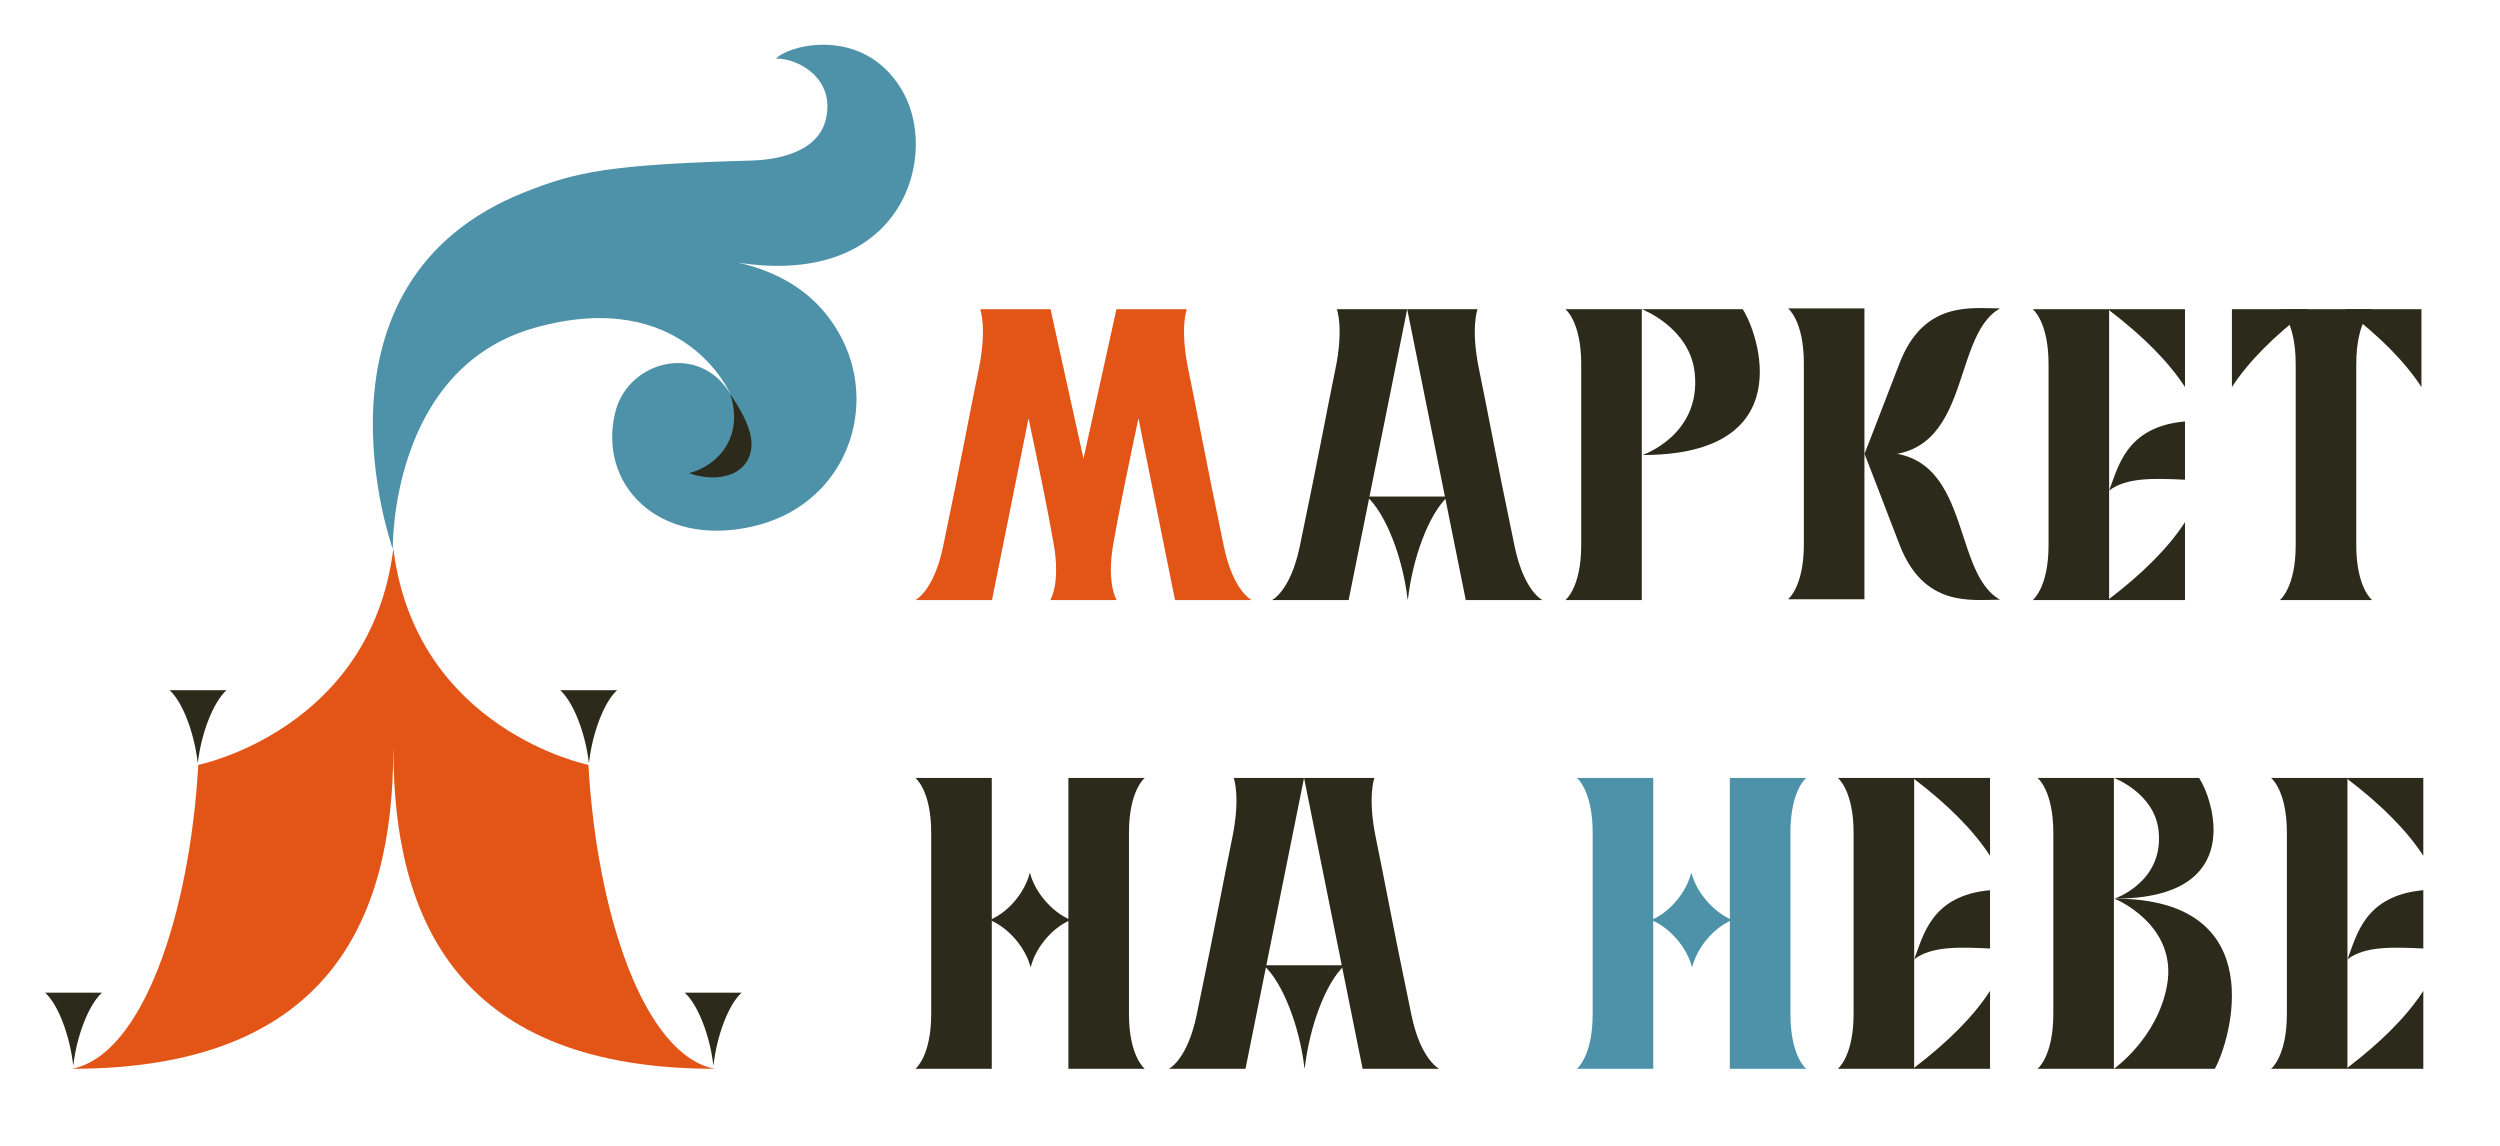 <?xml version="1.0" encoding="UTF-8"?> <svg xmlns="http://www.w3.org/2000/svg" width="419" height="192" viewBox="0 0 419 192" fill="none"> <g clip-path="url(#clip0_701_2)"> <mask id="mask0_701_2" style="mask-type:luminance" maskUnits="userSpaceOnUse" x="0" y="0" width="419" height="192"> <path d="M0 -0.001H418.559V191.543H0V-0.001Z" fill="white"></path> </mask> <g mask="url(#mask0_701_2)"> <path d="M275.164 51.822H292.076C294.663 55.728 301.887 76.262 275.276 76.262C275.276 76.262 285.164 72.924 284.031 62.478C283.204 54.863 275.164 51.822 275.164 51.822Z" fill="#2C2A1A"></path> <path d="M275.163 51.821H262.361C262.361 51.821 265.011 53.861 265.011 61.029V91.357C265.011 98.526 262.361 100.566 262.361 100.566H275.163V51.821Z" fill="#2C2A1A"></path> <path d="M235.97 100.434C236.762 93.547 239.447 86.158 242.655 83.219H229.102C232.31 86.158 235.118 93.547 235.91 100.434H235.97Z" fill="#2C2A1A"></path> <path d="M235.847 51.821H224.059C224.059 51.821 225.247 54.933 223.808 61.896C222.248 69.454 221.147 75.738 217.837 91.604C216.276 99.088 213.197 100.566 213.197 100.566H226.032L235.847 51.821Z" fill="#2C2A1A"></path> <path d="M235.848 51.821H247.636C247.636 51.821 246.448 54.933 247.886 61.896C249.446 69.454 250.548 75.738 253.857 91.604C255.418 99.088 258.497 100.566 258.497 100.566H245.662L235.848 51.821Z" fill="#2C2A1A"></path> <path d="M218.681 178.996C219.473 172.109 222.158 164.72 225.366 161.781H211.812C215.02 164.72 217.829 172.109 218.621 178.996H218.681Z" fill="#2C2A1A"></path> <path d="M218.558 130.384H206.77C206.77 130.384 207.958 133.496 206.519 140.458C204.959 148.017 203.858 154.301 200.548 170.166C198.987 177.65 195.908 179.129 195.908 179.129H208.743L218.558 130.384Z" fill="#2C2A1A"></path> <path d="M218.559 130.384H230.347C230.347 130.384 229.159 133.496 230.597 140.458C232.157 148.017 233.259 154.301 236.568 170.166C238.129 177.65 241.208 179.129 241.208 179.129H228.373L218.559 130.384Z" fill="#2C2A1A"></path> <path d="M318.336 60.952C314.5 70.95 312.479 76.092 312.479 76.092C330.951 78.652 326.528 56.496 335.216 51.688C330.397 51.688 322.412 50.325 318.336 60.952Z" fill="#2C2A1A"></path> <path d="M318.336 91.218C314.5 81.188 312.479 76.032 312.479 76.032C330.951 73.464 326.528 95.687 335.216 100.509C330.397 100.509 322.412 101.876 318.336 91.218Z" fill="#2C2A1A"></path> <path d="M312.479 51.688H299.678C299.678 51.688 302.327 53.728 302.327 60.896V91.224C302.327 98.394 299.678 100.434 299.678 100.434H312.479V51.688Z" fill="#2C2A1A"></path> <path d="M354.289 130.383H368.569C370.753 133.616 376.852 150.613 354.384 150.613C354.384 150.613 362.733 147.849 361.776 139.203C361.077 132.9 354.289 130.383 354.289 130.383Z" fill="#2C2A1A"></path> <path d="M354.289 179.129H371.201C373.788 174.572 381.012 150.614 354.401 150.614C354.401 150.614 365.172 154.992 363.156 165.364C361.453 174.121 354.289 179.129 354.289 179.129Z" fill="#2C2A1A"></path> <path d="M354.29 130.384H341.488C341.488 130.384 344.138 132.424 344.138 139.592V169.92C344.138 177.089 341.488 179.129 341.488 179.129H354.29V130.384Z" fill="#2C2A1A"></path> <path d="M393.059 51.948C398.845 56.355 403.105 60.663 405.833 64.871V51.819H393.136" fill="#2C2A1A"></path> <path d="M386.845 51.948C381.058 56.355 376.798 60.663 374.07 64.871V51.819H386.768" fill="#2C2A1A"></path> <path d="M394.911 91.358V61.03C394.911 53.861 397.56 51.822 397.56 51.822H382.109C382.109 51.822 384.759 53.861 384.759 61.03V91.358C384.759 98.526 382.109 100.566 382.109 100.566H397.56C397.56 100.566 394.911 98.526 394.911 91.358Z" fill="#2C2A1A"></path> <path d="M353.43 51.948C359.216 56.355 363.476 60.663 366.204 64.871V51.819H353.507" fill="#2C2A1A"></path> <path d="M353.43 100.437C359.216 96.03 363.476 91.722 366.204 87.514V100.566H353.507" fill="#2C2A1A"></path> <path d="M353.489 51.821H340.688C340.688 51.821 343.337 53.861 343.337 61.029V91.357C343.337 98.526 340.688 100.566 340.688 100.566H353.489V51.821Z" fill="#2C2A1A"></path> <path d="M366.205 70.632C356.318 71.519 355.021 78.273 353.49 82.219C356.426 79.955 361.2 80.171 366.205 80.401V70.632Z" fill="#2C2A1A"></path> <path d="M320.756 130.511C326.543 134.918 330.803 139.226 333.531 143.434V130.382H320.833" fill="#2C2A1A"></path> <path d="M320.756 179C326.543 174.593 330.803 170.285 333.531 166.077V179.129H320.833" fill="#2C2A1A"></path> <path d="M320.815 130.384H308.014C308.014 130.384 310.663 132.424 310.663 139.592V169.92C310.663 177.089 308.014 179.129 308.014 179.129H320.815V130.384Z" fill="#2C2A1A"></path> <path d="M333.531 149.198C323.644 150.085 322.347 156.84 320.816 160.785C323.752 158.521 328.526 158.737 333.531 158.968V149.198Z" fill="#2C2A1A"></path> <path d="M393.373 130.511C399.16 134.918 403.42 139.226 406.148 143.434V130.382H393.45" fill="#2C2A1A"></path> <path d="M393.373 179C399.16 174.593 403.42 170.285 406.148 166.077V179.129H393.45" fill="#2C2A1A"></path> <path d="M393.434 130.384H380.633C380.633 130.384 383.282 132.424 383.282 139.592V169.92C383.282 177.089 380.633 179.129 380.633 179.129H393.434V130.384Z" fill="#2C2A1A"></path> <path d="M406.148 149.198C396.262 150.085 394.964 156.84 393.434 160.785C396.37 158.521 401.143 158.737 406.148 158.968V149.198Z" fill="#2C2A1A"></path> <path d="M190.801 70.125L196.931 100.566H209.767C209.767 100.566 206.687 99.086 205.125 91.604C201.816 75.738 200.715 69.454 199.155 61.896C197.717 54.932 198.904 51.821 198.904 51.821H197.867H187.116L181.593 76.865L176.071 51.821H165.32H164.283C164.283 51.821 165.469 54.932 164.032 61.896C162.471 69.454 161.371 75.738 158.061 91.604C156.5 99.086 153.42 100.566 153.42 100.566H166.256L172.384 70.125C174.184 78.636 175.583 85.326 176.612 91.242C177.759 97.824 176.04 100.566 176.04 100.566H176.367H186.82H187.147C187.147 100.566 185.428 97.824 186.575 91.242C187.604 85.326 189.003 78.636 190.801 70.125Z" fill="#E35417"></path> <path d="M166.221 130.384H153.42C153.42 130.384 156.069 132.424 156.069 139.592V169.92C156.069 177.089 153.42 179.129 153.42 179.129H166.221V130.384Z" fill="#2C2A1A"></path> <path d="M179.061 130.384H191.862C191.862 130.384 189.213 132.424 189.213 139.592V169.92C189.213 177.089 191.862 179.129 191.862 179.129H179.061V130.384Z" fill="#2C2A1A"></path> <path d="M172.64 146.324H172.58C171.788 149.469 169.103 152.844 165.895 154.187C169.103 155.529 171.911 158.905 172.703 162.051H172.763C173.555 158.905 176.24 155.529 179.448 154.187C176.24 152.844 173.432 149.469 172.64 146.324Z" fill="#2C2A1A"></path> <path d="M277.083 130.384H264.281C264.281 130.384 266.931 132.424 266.931 139.592V169.92C266.931 177.089 264.281 179.129 264.281 179.129H277.083V130.384Z" fill="#4E92AA"></path> <path d="M289.922 130.384H302.723C302.723 130.384 300.074 132.424 300.074 139.592V169.92C300.074 177.089 302.723 179.129 302.723 179.129H289.922V130.384Z" fill="#4E92AA"></path> <path d="M283.499 146.324H283.439C282.647 149.469 279.962 152.844 276.754 154.187C279.962 155.529 282.77 158.905 283.562 162.051H283.622C284.414 158.905 287.099 155.529 290.307 154.187C287.099 152.844 284.291 149.469 283.499 146.324Z" fill="#4E92AA"></path> <path d="M65.835 92.027C65.835 92.027 49.782 47.322 87.97 32.194C96.631 28.763 102.174 27.581 125.993 26.905C129.409 26.809 137.041 25.917 138.426 19.931C139.959 13.307 134.049 9.805 130.047 9.805C132.791 7.174 145.577 4.49 151.562 15.821C157.437 26.942 150.675 49.823 120.635 43.458C128.026 44.493 136.709 47.781 141.29 57.129C147.181 69.149 141.363 84.805 126.07 88.253C110.259 91.818 100.045 81.071 103.159 68.942C105.339 60.447 117.199 57.351 122.378 65.991C122.378 65.991 114.677 47.945 89.709 54.913C65.258 61.737 65.835 92.027 65.835 92.027Z" fill="#4E92AA"></path> <path d="M115.488 79.301C117.967 80.176 120.371 80.258 122.382 79.537C124.534 78.765 126.32 76.733 125.89 73.534C125.55 71.012 123.943 68.424 122.412 66.057C124.674 73.262 120.394 78.008 115.488 79.301Z" fill="#2C2A1A"></path> <path d="M98.722 127.785C99.279 122.942 101.167 117.746 103.423 115.68H93.893C96.149 117.746 98.123 122.942 98.679 127.785H98.722Z" fill="#2C2A1A"></path> <path d="M119.589 178.477C120.146 173.634 122.034 168.438 124.29 166.371H114.76C117.016 168.438 118.99 173.634 119.546 178.477H119.589Z" fill="#2C2A1A"></path> <path d="M65.921 92.028H65.925H65.917H65.921H65.913H65.917H65.909H65.913C62.103 122.381 33.229 128.194 33.229 128.194C31.813 153.341 23.832 176.914 12.029 179.129C54.628 179.129 65.909 154.689 65.913 125.628H65.909H65.917H65.913H65.921H65.917H65.925H65.921H65.929H65.925H65.933H65.929H65.937H65.933H65.941H65.937C65.941 154.689 77.223 179.129 119.821 179.129C108.019 176.914 100.037 153.341 98.621 128.194C98.621 128.194 69.748 122.381 65.937 92.028H65.941H65.933H65.937H65.929H65.933H65.925H65.929H65.921Z" fill="#E35417"></path> <path d="M33.127 127.785C32.57 122.942 30.682 117.746 28.426 115.68H37.956C35.7 117.746 33.726 122.942 33.17 127.785H33.127Z" fill="#2C2A1A"></path> <path d="M12.26 178.477C11.703 173.634 9.815 168.438 7.559 166.371H17.089C14.833 168.438 12.859 173.634 12.303 178.477H12.26Z" fill="#2C2A1A"></path> </g> </g> <defs> <clipPath id="clip0_701_2"> <rect width="418.559" height="191.544" fill="white"></rect> </clipPath> </defs> </svg> 